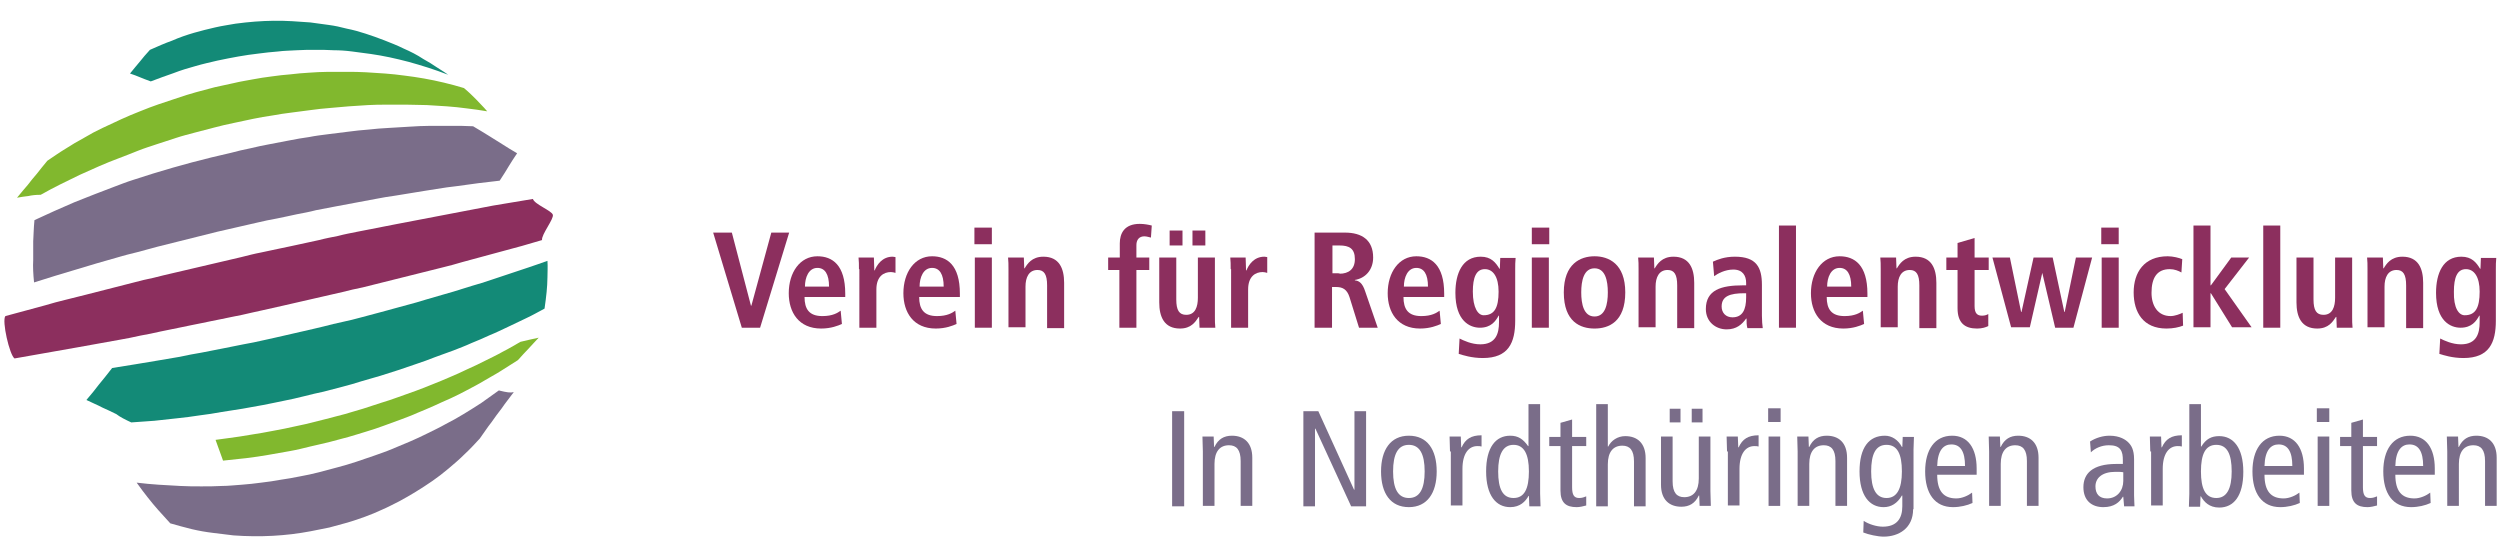 <?xml version="1.0" encoding="utf-8"?>
<!-- Generator: Adobe Illustrator 22.0.0, SVG Export Plug-In . SVG Version: 6.00 Build 0)  -->
<svg version="1.1" id="Ebene_1" xmlns="http://www.w3.org/2000/svg" xmlns:xlink="http://www.w3.org/1999/xlink" x="0px" y="0px"
	 viewBox="0 0 601.9 129.4" style="enable-background:new 0 0 601.9 129.4;" xml:space="preserve">
<style type="text/css">
	.st0{fill-rule:evenodd;clip-rule:evenodd;fill:#138A77;}
	.st1{fill-rule:evenodd;clip-rule:evenodd;fill:#81B82E;}
	.st2{fill-rule:evenodd;clip-rule:evenodd;fill:#7A6D89;}
	.st3{fill-rule:evenodd;clip-rule:evenodd;fill:#8C2F5E;}
	.st4{fill:#8C2F5E;}
	.st5{fill-rule:evenodd;clip-rule:evenodd;fill:#924D7A;}
	.st6{fill-rule:evenodd;clip-rule:evenodd;fill:#9C9E9F;}
	.st7{fill-rule:evenodd;clip-rule:evenodd;fill:none;}
	.st8{fill-rule:evenodd;clip-rule:evenodd;fill:#4DAB51;}
	.st9{fill-rule:evenodd;clip-rule:evenodd;fill:#4E1D4F;}
	.st10{fill-rule:evenodd;clip-rule:evenodd;fill:#FFED00;}
	.st11{fill:#4E1D4F;}
	.st12{fill-rule:evenodd;clip-rule:evenodd;fill:#6AB023;}
	.st13{fill-rule:evenodd;clip-rule:evenodd;fill:#004494;}
	.st14{fill:#004494;}
	.st15{fill-rule:evenodd;clip-rule:evenodd;fill:#3C173D;}
	.st16{fill-rule:evenodd;clip-rule:evenodd;fill:#2D4B47;}
	.st17{fill:#7A6D89;}
</style>
<g>
	<g>
		<path class="st0" d="M107.9,18c-1.6-0.6-3.2-1.2-4.8-1.7c-1.6-0.5-3.2-1-4.7-1.4c-1.6-0.4-3.1-0.8-4.6-1.1c-1.5-0.3-3-0.6-4.5-0.8
			c-1.5-0.2-3-0.4-4.5-0.6c-1.5-0.2-3-0.3-4.4-0.3C78.9,12,77.4,12,75.9,12c-1.5,0-3,0-4.5,0.1s-3,0.1-4.5,0.3
			c-1.5,0.1-3.1,0.3-4.7,0.5c-1.6,0.2-3.2,0.4-4.8,0.7c-1.6,0.3-3.3,0.6-5.1,1c-1.7,0.4-3.5,0.8-5.2,1.3c-1.8,0.5-3.5,1-5.3,1.7
			c-1.8,0.6-3.6,1.3-5.5,2c-1.1-0.4-1.9-0.7-2.6-1c-0.7-0.3-1.5-0.6-2.4-0.9c1-1.2,1.7-2.1,2.4-2.9c0.7-0.9,1.4-1.7,2.4-2.8
			c1.8-0.8,3.6-1.6,5.3-2.2C43.2,9,45,8.4,46.7,7.9c1.7-0.5,3.4-0.9,5.1-1.3c1.7-0.4,3.3-0.6,4.9-0.9c1.6-0.2,3.2-0.4,4.7-0.5
			c1.5-0.1,3.1-0.2,4.5-0.2c1.5,0,3,0,4.4,0.1c1.5,0.1,2.9,0.2,4.4,0.3c1.5,0.2,2.9,0.4,4.4,0.6c1.5,0.2,2.9,0.5,4.4,0.9
			c1.5,0.3,3,0.7,4.5,1.2c1.5,0.5,3,1,4.5,1.6c1.5,0.6,3.1,1.2,4.7,2c1.6,0.7,3.2,1.5,4.7,2.5c1.3,0.7,2.2,1.3,3.1,1.9
			S106.8,17.2,107.9,18z"/>
	</g>
	<g>
		<path class="st1" d="M9.8,46.9c1.6-0.9,3.1-1.7,4.7-2.5c1.6-0.8,3.1-1.5,4.7-2.3c1.6-0.7,3.1-1.4,4.7-2.1c1.6-0.7,3.1-1.3,4.7-1.9
			c1.6-0.6,3.1-1.2,4.6-1.8c1.5-0.6,3.1-1.1,4.6-1.6c1.5-0.5,3.1-1,4.6-1.5c1.5-0.5,3.1-0.9,4.6-1.3c1.5-0.4,3.1-0.8,4.6-1.2
			c1.6-0.4,3.1-0.8,4.7-1.1c1.6-0.3,3.1-0.7,4.7-1c1.5-0.3,3.1-0.6,4.6-0.8c1.5-0.3,3.1-0.5,4.6-0.7c1.5-0.2,3.1-0.4,4.6-0.6
			c1.5-0.2,3.1-0.4,4.6-0.5c1.5-0.1,3.1-0.3,4.6-0.4c1.5-0.1,3.1-0.2,4.6-0.3c1.5-0.1,3.1-0.1,4.7-0.1c1.6,0,3.1,0,4.7,0
			c1.6,0,3.2,0.1,4.8,0.1c1.6,0.1,3.2,0.2,4.8,0.3c1.6,0.1,3.2,0.3,4.8,0.5c1.6,0.2,3.2,0.4,4.9,0.7c-1-1.2-1.9-2-2.7-2.9
			c-0.8-0.8-1.7-1.7-2.9-2.7c-1.6-0.5-3.2-0.9-4.8-1.3c-1.6-0.4-3.2-0.7-4.8-1c-1.6-0.3-3.2-0.5-4.7-0.7c-1.6-0.2-3.1-0.4-4.7-0.5
			c-1.6-0.1-3.1-0.2-4.6-0.3c-1.5-0.1-3.1-0.1-4.6-0.1c-1.5,0-3,0-4.6,0c-1.5,0-3,0.1-4.5,0.2c-1.5,0.1-3,0.2-4.5,0.4
			c-1.5,0.1-3,0.3-4.5,0.5c-1.5,0.2-3,0.4-4.5,0.7s-3,0.5-4.6,0.9c-1.5,0.3-3.1,0.7-4.6,1c-1.5,0.4-3,0.8-4.5,1.2
			c-1.5,0.4-3,0.9-4.5,1.4c-1.5,0.5-3,1-4.5,1.5c-1.5,0.5-3,1.1-4.5,1.7c-1.5,0.6-3,1.2-4.5,1.9c-1.5,0.7-3,1.4-4.5,2.1
			c-1.5,0.7-3,1.5-4.5,2.4c-1.5,0.8-3,1.7-4.4,2.6c-1.5,0.9-2.9,1.9-4.4,2.9c-1,1.2-1.8,2.2-2.5,3.1c-0.8,0.9-1.5,1.8-2.2,2.7
			c-0.8,0.9-1.6,1.9-2.6,3.1c1-0.2,1.9-0.3,2.7-0.4C7.7,47,8.6,46.9,9.8,46.9z"/>
	</g>
	<g>
		<path class="st2" d="M8.2,68c1.7-0.5,3.4-1.1,5.1-1.6c1.7-0.5,3.4-1,5-1.5c1.7-0.5,3.3-1,5-1.5c1.6-0.5,3.3-0.9,4.9-1.4
			c1.6-0.5,3.3-0.9,4.9-1.3c1.6-0.4,3.2-0.9,4.8-1.3s3.2-0.8,4.8-1.2c1.6-0.4,3.2-0.8,4.8-1.2c1.6-0.4,3.2-0.8,4.8-1.2
			c1.6-0.4,3.2-0.7,4.8-1.1c1.6-0.4,3.2-0.7,4.8-1.1c1.6-0.4,3.2-0.7,4.8-1c1.6-0.3,3.2-0.7,4.7-1c1.6-0.3,3.2-0.6,4.7-1
			c1.6-0.3,3.2-0.6,4.7-0.9c1.6-0.3,3.2-0.6,4.8-0.9c1.6-0.3,3.2-0.6,4.8-0.9c1.6-0.3,3.2-0.6,4.8-0.8c1.6-0.3,3.3-0.5,4.9-0.8
			c1.6-0.3,3.3-0.5,5-0.8s3.3-0.5,5-0.7c1.7-0.2,3.4-0.5,5.1-0.7c1.7-0.2,3.4-0.4,5.1-0.6c1-1.5,1.6-2.5,2.2-3.5
			c0.6-1,1.2-1.9,2-3.1c-1.4-0.8-2.5-1.5-3.6-2.2c-1.1-0.7-2.1-1.3-3.2-2c-1.1-0.7-2.3-1.4-3.8-2.3c-1.7-0.1-3.5-0.1-5.2-0.1
			c-1.7,0-3.4,0-5.1,0c-1.7,0-3.4,0.1-5,0.2c-1.7,0.1-3.3,0.2-5,0.3s-3.3,0.2-4.9,0.4c-1.6,0.1-3.2,0.3-4.8,0.5
			c-1.6,0.2-3.2,0.4-4.8,0.6c-1.6,0.2-3.2,0.4-4.7,0.7c-1.6,0.2-3.1,0.5-4.7,0.8c-1.6,0.3-3.1,0.6-4.7,0.9c-1.6,0.3-3.1,0.6-4.7,1
			c-1.6,0.3-3.2,0.7-4.7,1.1c-1.6,0.4-3.1,0.7-4.7,1.1c-1.6,0.4-3.1,0.8-4.7,1.2c-1.6,0.4-3.1,0.9-4.7,1.3c-1.6,0.5-3.1,0.9-4.7,1.4
			c-1.6,0.5-3.1,1-4.7,1.5c-1.6,0.5-3.1,1.1-4.7,1.7s-3.2,1.2-4.7,1.8c-1.6,0.6-3.2,1.3-4.8,1.9c-1.6,0.7-3.2,1.4-4.8,2.1
			c-1.6,0.7-3.2,1.5-4.8,2.2c-0.2,2-0.2,3.6-0.3,5.1c0,1.5,0,3,0,4.5C7.9,64.3,8,66,8.2,68z"/>
	</g>
	<g>
		<path class="st0" d="M31.6,101.7c1.9-0.1,3.8-0.3,5.6-0.4c1.9-0.2,3.7-0.4,5.5-0.6s3.6-0.4,5.4-0.7c1.8-0.2,3.5-0.5,5.2-0.8
			c1.7-0.3,3.4-0.5,5.1-0.8c1.7-0.3,3.4-0.6,5-0.9c1.7-0.3,3.3-0.7,4.9-1c1.6-0.3,3.3-0.7,4.9-1.1c1.6-0.4,3.2-0.8,4.7-1.1
			c1.6-0.4,3.1-0.8,4.6-1.2c1.5-0.4,3-0.8,4.5-1.3c1.5-0.4,3-0.9,4.5-1.3c1.5-0.5,2.9-0.9,4.4-1.4c1.5-0.5,2.9-1,4.4-1.5
			c1.5-0.5,2.9-1,4.4-1.6c1.5-0.5,2.9-1.1,4.4-1.6c1.5-0.6,2.9-1.1,4.4-1.8c1.5-0.6,2.9-1.2,4.4-1.9c1.5-0.6,2.9-1.3,4.4-2
			c1.5-0.7,2.9-1.4,4.4-2.1c1.5-0.7,2.9-1.5,4.4-2.3c0.2-1.5,0.4-2.8,0.5-4c0.1-1.2,0.2-2.3,0.2-3.5c0-1.2,0.1-2.5,0-4
			c-1.5,0.5-3,1.1-4.6,1.6c-1.5,0.5-3,1-4.5,1.5c-1.5,0.5-3,1-4.5,1.5c-1.5,0.5-3,1-4.5,1.4c-1.5,0.5-3,0.9-4.5,1.4
			c-1.5,0.4-3,0.9-4.5,1.3c-1.5,0.4-3,0.9-4.4,1.3c-1.5,0.4-3,0.8-4.4,1.2c-1.5,0.4-3,0.8-4.4,1.2c-1.5,0.4-3,0.8-4.5,1.2
			c-1.5,0.4-3,0.8-4.5,1.1s-3,0.7-4.6,1.1c-1.5,0.4-3.1,0.7-4.7,1.1c-1.6,0.4-3.2,0.7-4.8,1.1c-1.6,0.4-3.2,0.7-4.9,1.1
			c-1.6,0.4-3.3,0.7-4.9,1c-1.7,0.3-3.3,0.7-5,1c-1.7,0.3-3.4,0.7-5.1,1c-1.7,0.3-3.5,0.6-5.2,1c-1.8,0.3-3.5,0.6-5.3,0.9
			c-1.8,0.3-3.6,0.6-5.4,0.9c-1.8,0.3-3.7,0.6-5.6,0.9c-1.3,1.7-2.3,2.9-3.2,4c-0.9,1.2-1.8,2.3-3,3.7c1.4,0.7,2.7,1.2,3.8,1.8
			c1.1,0.5,2.2,1,3.4,1.6C28.9,100.4,30.1,101,31.6,101.7z"/>
	</g>
	<g>
		<path class="st1" d="M125.3,82.3c-1.4,0.8-2.9,1.7-4.3,2.4c-1.4,0.8-2.9,1.5-4.3,2.2c-1.4,0.7-2.8,1.4-4.2,2
			c-1.4,0.7-2.8,1.3-4.2,1.9c-1.4,0.6-2.8,1.2-4.1,1.7c-1.4,0.6-2.8,1.1-4.1,1.6c-1.4,0.5-2.8,1-4.2,1.5c-1.4,0.5-2.8,1-4.2,1.4
			c-1.4,0.5-2.9,0.9-4.3,1.4c-1.5,0.4-2.9,0.9-4.4,1.3c-1.5,0.4-3,0.8-4.6,1.2c-1.6,0.4-3.2,0.8-4.8,1.2c-1.7,0.4-3.4,0.7-5.1,1.1
			c-1.7,0.3-3.5,0.7-5.3,1c-1.8,0.3-3.6,0.6-5.5,0.9c-1.9,0.3-3.8,0.5-5.8,0.8c0.4,1,0.6,1.8,0.9,2.5c0.3,0.7,0.5,1.5,0.9,2.5
			c1.9-0.2,3.8-0.4,5.6-0.6s3.6-0.5,5.4-0.8c1.7-0.3,3.5-0.6,5.1-0.9c1.7-0.3,3.3-0.7,4.9-1.1c1.6-0.4,3.2-0.7,4.7-1.1
			c1.5-0.4,3-0.8,4.5-1.2c1.5-0.4,2.9-0.9,4.3-1.3c1.4-0.4,2.8-0.9,4.2-1.4c1.4-0.5,2.7-1,4.1-1.5c1.3-0.5,2.7-1,4-1.6
			c1.3-0.5,2.6-1.1,4-1.7c1.3-0.6,2.6-1.2,4-1.8c1.3-0.6,2.7-1.3,4-2c1.3-0.7,2.7-1.4,4-2.2c1.3-0.8,2.7-1.5,4.1-2.4
			s2.7-1.7,4.1-2.6c1-1.1,1.7-1.9,2.5-2.7c0.7-0.8,1.5-1.6,2.5-2.7C127.8,81.7,127,81.9,125.3,82.3z"/>
	</g>
	<g>
		<path class="st2" d="M120.1,94c-1.4,1-2.8,2-4.2,3c-1.4,0.9-2.8,1.8-4.3,2.7s-2.9,1.7-4.3,2.4c-1.4,0.8-2.9,1.5-4.3,2.2
			c-1.4,0.7-2.9,1.4-4.3,2c-1.4,0.6-2.9,1.2-4.3,1.8c-1.4,0.6-2.9,1.1-4.3,1.6c-1.4,0.5-2.9,1-4.4,1.5c-1.5,0.5-2.9,0.9-4.4,1.3
			c-1.5,0.4-3,0.8-4.5,1.2c-1.5,0.4-3,0.7-4.6,1c-1.5,0.3-3.1,0.6-4.6,0.8c-1.5,0.3-3.1,0.5-4.7,0.7c-1.6,0.2-3.1,0.4-4.7,0.5
			c-1.6,0.1-3.2,0.3-4.8,0.3c-1.6,0.1-3.3,0.1-4.9,0.1c-1.7,0-3.4,0-5.1-0.1c-1.7-0.1-3.4-0.2-5.2-0.3c-1.8-0.1-3.5-0.3-5.3-0.5
			c1,1.4,1.9,2.6,2.7,3.6c0.8,1,1.6,2,2.5,3c0.9,1,1.8,2,2.9,3.2c1.8,0.5,3.5,1,5.2,1.4c1.7,0.4,3.4,0.7,5.1,0.9
			c1.7,0.2,3.3,0.4,4.9,0.6c1.6,0.1,3.2,0.2,4.8,0.2c1.6,0,3.1,0,4.7-0.1c1.5-0.1,3.1-0.2,4.6-0.4c1.5-0.2,3-0.4,4.5-0.7
			s3-0.6,4.5-0.9c1.5-0.4,2.9-0.8,4.4-1.2c1.4-0.4,2.8-0.9,4.2-1.4c1.4-0.5,2.8-1.1,4.1-1.7c1.4-0.6,2.7-1.3,4.1-2
			c1.3-0.7,2.7-1.5,4-2.3c1.3-0.8,2.7-1.7,4-2.6c1.3-0.9,2.6-1.9,3.9-3c1.3-1.1,2.6-2.2,3.8-3.4c1.3-1.2,2.5-2.5,3.7-3.8
			c1.1-1.5,1.9-2.8,2.8-3.9c0.8-1.2,1.6-2.2,2.5-3.4c0.8-1.2,1.8-2.4,2.9-3.9C122.9,94.6,122.1,94.5,120.1,94z"/>
	</g>
	<g>
		<path class="st3" d="M3.5,86.3c1.7-0.3,3.4-0.6,5.1-0.9c1.7-0.3,3.4-0.6,5.1-0.9c1.7-0.3,3.4-0.6,5.1-0.9c1.7-0.3,3.4-0.6,5-0.9
			c1.7-0.3,3.3-0.6,5-0.9c1.7-0.3,3.3-0.6,5-1c1.6-0.3,3.3-0.6,4.9-1c1.6-0.3,3.3-0.7,4.9-1c1.6-0.3,3.2-0.7,4.9-1
			c1.6-0.3,3.2-0.7,4.9-1c1.6-0.3,3.2-0.7,4.9-1c1.6-0.4,3.2-0.7,4.9-1.1c1.6-0.4,3.3-0.7,4.9-1.1c1.6-0.4,3.2-0.7,4.8-1.1
			c1.6-0.4,3.2-0.7,4.8-1.1c1.6-0.4,3.2-0.7,4.8-1.1c1.6-0.4,3.2-0.8,4.8-1.1c1.6-0.4,3.2-0.8,4.8-1.2c1.6-0.4,3.2-0.8,4.8-1.2
			c1.6-0.4,3.2-0.8,4.8-1.2c1.6-0.4,3.2-0.8,4.8-1.2c1.6-0.4,3.2-0.8,4.8-1.3c1.6-0.4,3.2-0.9,4.8-1.3c1.6-0.4,3.2-0.9,4.8-1.3
			c1.6-0.4,3.2-0.9,4.8-1.3c1.6-0.5,3.2-0.9,4.8-1.4c-0.2-1.3,2.9-5.1,2.6-6.1c-0.3-1-4.4-2.5-4.8-3.8c-1.6,0.3-3.2,0.5-4.8,0.8
			c-1.6,0.3-3.2,0.5-4.8,0.8c-1.6,0.3-3.2,0.6-4.7,0.9c-1.6,0.3-3.2,0.6-4.7,0.9c-1.6,0.3-3.1,0.6-4.7,0.9c-1.6,0.3-3.1,0.6-4.7,0.9
			c-1.6,0.3-3.1,0.6-4.7,0.9c-1.5,0.3-3.1,0.6-4.6,0.9c-1.5,0.3-3.1,0.6-4.6,0.9c-1.5,0.3-3.1,0.6-4.6,1c-1.5,0.3-3.1,0.6-4.6,1
			c-1.5,0.3-3.1,0.7-4.6,1c-1.5,0.3-3.1,0.7-4.7,1c-1.6,0.3-3.1,0.7-4.7,1c-1.6,0.3-3.1,0.7-4.7,1.1c-1.6,0.4-3.1,0.7-4.7,1.1
			c-1.6,0.4-3.1,0.7-4.7,1.1c-1.6,0.4-3.1,0.7-4.7,1.1c-1.6,0.4-3.1,0.7-4.7,1.1s-3.1,0.8-4.7,1.1c-1.6,0.4-3.1,0.8-4.7,1.2
			c-1.6,0.4-3.1,0.8-4.7,1.2c-1.6,0.4-3.2,0.8-4.7,1.2c-1.6,0.4-3.2,0.8-4.8,1.2c-1.6,0.4-3.2,0.8-4.8,1.3c-1.6,0.4-3.2,0.9-4.8,1.3
			c-1.6,0.4-3.2,0.9-4.8,1.3C0.4,77.2,2.3,85.5,3.5,86.3z"/>
	</g>
</g>
<g>
	<path class="st4" d="M171.7,56h4.5l4.6,17.6h0.1l4.8-17.6h4.3l-7,22.9h-4.4L171.7,56z"/>
	<path class="st4" d="M202.7,78c-0.9,0.4-2.6,1.1-5,1.1c-5.4,0-7.8-3.9-7.8-8.5c0-5,2.7-8.9,6.9-8.9c3.6,0,6.7,2.1,6.7,9v0.8h-9.8
		c0,2.9,1.1,4.6,4.3,4.6c2.5,0,3.7-0.8,4.4-1.3L202.7,78z M199.6,69c0-3-1-4.5-2.8-4.5c-2.1,0-3,2.3-3,4.5H199.6z"/>
	<path class="st4" d="M206.8,64.8c0-1,0-2-0.1-2.8h3.7c0,1,0.1,2.1,0.1,3.1h0.1c0.5-1.3,1.8-3.3,4.3-3.3c0.3,0,0.5,0.1,0.7,0.1v3.8
		c-0.4-0.1-0.7-0.2-1.1-0.2c-1.7,0-3.5,1-3.5,4.2v9.2h-4.1V64.8z"/>
	<path class="st4" d="M230.3,78c-0.9,0.4-2.6,1.1-5,1.1c-5.4,0-7.8-3.9-7.8-8.5c0-5,2.7-8.9,6.9-8.9c3.6,0,6.7,2.1,6.7,9v0.8h-9.8
		c0,2.9,1.1,4.6,4.3,4.6c2.5,0,3.7-0.8,4.4-1.3L230.3,78z M227.2,69c0-3-1-4.5-2.8-4.5c-2.1,0-3,2.3-3,4.5H227.2z"/>
	<path class="st4" d="M234.6,54.8h4.2v4h-4.2V54.8z M234.7,62h4.1v16.9h-4.1V62z"/>
	<path class="st4" d="M242.8,64.8c0-1,0-2-0.1-2.8h3.8c0,0.9,0.1,1.7,0.1,2.6h0.1h0c0.6-1,1.7-2.8,4.5-2.8c3.8,0,5,2.8,5,6.3v10.9
		h-4.1V68.7c0-2.6-0.7-3.7-2.3-3.7c-2.1,0-2.9,1.8-2.9,4v9.8h-4.1V64.8z"/>
	<path class="st4" d="M269.6,65h-2.8v-3h2.8v-3.4c0-2.4,1.1-4.7,4.8-4.7c1.1,0,2.1,0.2,2.9,0.4l-0.2,2.9c-0.5-0.1-1-0.3-1.6-0.3
		c-1.2,0-1.9,0.8-1.9,2.1V62h3.1v3h-3.1v13.9h-4.1V65z"/>
	<path class="st4" d="M292.5,76.1c0,1,0,2,0.1,2.8h-3.8c0-0.9-0.1-1.7-0.1-2.6l-0.1,0l0,0c-0.8,1.2-1.8,2.8-4.5,2.8
		c-3.8,0-5-2.8-5-6.3V62h4.1v10.1c0,2.6,0.7,3.7,2.4,3.7c2.2,0,2.8-2,2.8-4.1V62h4.1V76.1z M281.6,55.5h3.1v3.6h-3.1V55.5z
		 M287.1,55.5h3.1v3.6h-3.1V55.5z"/>
	<path class="st4" d="M296.3,64.8c0-1,0-2-0.1-2.8h3.7c0,1,0.1,2.1,0.1,3.1h0.1c0.5-1.3,1.8-3.3,4.3-3.3c0.3,0,0.5,0.1,0.7,0.1v3.8
		c-0.4-0.1-0.7-0.2-1.1-0.2c-1.7,0-3.5,1-3.5,4.2v9.2h-4.1V64.8z"/>
	<path class="st4" d="M316.7,56h7.1c4.1,0,6.8,1.8,6.8,6c0,3-1.9,5-4.4,5.4v0.1c0.9,0.1,1.8,0.5,2.5,2.7l3,8.7h-4.5l-2.3-7.4
		c-0.6-1.8-1.6-2.4-3.2-2.4h-1v9.8h-4.2V56z M322.5,65.9c2.2,0,3.7-1.1,3.7-3.5c0-2.6-1.4-3.3-3.7-3.3h-1.7v6.7H322.5z"/>
	<path class="st4" d="M346.9,78c-0.9,0.4-2.6,1.1-5,1.1c-5.4,0-7.8-3.9-7.8-8.5c0-5,2.7-8.9,6.9-8.9c3.6,0,6.7,2.1,6.7,9v0.8h-9.8
		c0,2.9,1.1,4.6,4.3,4.6c2.5,0,3.7-0.8,4.4-1.3L346.9,78z M343.8,69c0-3-1-4.5-2.8-4.5c-2.1,0-3,2.3-3,4.5H343.8z"/>
	<path class="st4" d="M351.4,81.5c1,0.5,2.9,1.4,5,1.4c3.8,0,4.5-2.7,4.5-5.3V76h-0.1c-0.7,1.3-1.8,2.9-4.5,2.9
		c-2.4,0-5.9-1.6-5.9-8.4c0-4.7,1.7-8.7,6.1-8.7c2.5,0,3.6,1.4,4.5,2.9h0.1c0-0.9,0.1-1.7,0.1-2.6h3.7c-0.1,0.9-0.1,1.8-0.1,2.7
		v12.4c0,5.3-1.6,9-7.8,9c-2.7,0-4.8-0.7-5.8-1L351.4,81.5z M357.2,75.9c2.6,0,3.6-1.8,3.6-5.7c0-3.5-1.3-5.4-3.3-5.4
		c-2.1,0-2.9,2-2.9,5.4C354.6,74.2,355.9,75.9,357.2,75.9z"/>
	<path class="st4" d="M368.8,54.8h4.2v4h-4.2V54.8z M368.8,62h4.1v16.9h-4.1V62z"/>
	<path class="st4" d="M383.9,61.7c3.4,0,7.4,1.8,7.4,8.7c0,7.1-4,8.7-7.4,8.7c-3.4,0-7.4-1.6-7.4-8.7
		C376.5,63.5,380.5,61.7,383.9,61.7z M383.9,76.2c2.6,0,3.2-3,3.2-5.8s-0.6-5.8-3.2-5.8s-3.2,3-3.2,5.8S381.3,76.2,383.9,76.2z"/>
	<path class="st4" d="M394.5,64.8c0-1,0-2-0.1-2.8h3.8c0,0.9,0.1,1.7,0.1,2.6h0.1h0c0.6-1,1.7-2.8,4.5-2.8c3.8,0,5,2.8,5,6.3v10.9
		h-4.1V68.7c0-2.6-0.7-3.7-2.3-3.7c-2.1,0-2.9,1.8-2.9,4v9.8h-4.1V64.8z"/>
	<path class="st4" d="M412.4,63c1.1-0.5,2.8-1.2,5.3-1.2c5.2,0,6.5,2.6,6.5,6.8v7.4c0,1.2,0.1,2.3,0.2,3h-3.7
		c-0.2-0.7-0.2-1.5-0.2-2.3h-0.1c-1,1.4-2.3,2.6-4.7,2.6c-2.6,0-5-1.8-5-4.9c0-4.6,3.7-5.7,8.9-5.7h0.8v-0.6c0-1.7-0.8-3.2-3.1-3.2
		c-2,0-3.8,1-4.6,1.6L412.4,63z M420.4,70.6H420c-3.5,0-5.5,0.7-5.5,3.2c0,1.5,1,2.6,2.6,2.6c2.4,0,3.3-1.8,3.3-4.8V70.6z"/>
	<path class="st4" d="M428.3,54.3h4.1v24.6h-4.1V54.3z"/>
	<path class="st4" d="M448.8,78c-0.9,0.4-2.6,1.1-5,1.1c-5.4,0-7.8-3.9-7.8-8.5c0-5,2.7-8.9,6.9-8.9c3.6,0,6.7,2.1,6.7,9v0.8h-9.8
		c0,2.9,1.1,4.6,4.3,4.6c2.5,0,3.7-0.8,4.4-1.3L448.8,78z M445.7,69c0-3-1-4.5-2.8-4.5c-2.1,0-3,2.3-3,4.5H445.7z"/>
	<path class="st4" d="M452.8,64.8c0-1,0-2-0.1-2.8h3.8c0,0.9,0.1,1.7,0.1,2.6h0.1h0c0.6-1,1.7-2.8,4.5-2.8c3.8,0,5,2.8,5,6.3v10.9
		h-4.1V68.7c0-2.6-0.7-3.7-2.3-3.7c-2.1,0-2.9,1.8-2.9,4v9.8h-4.1V64.8z"/>
	<path class="st4" d="M471.3,58.5l4.1-1.2V62h3.4v3h-3.4v8.7c0,1.8,0.7,2.3,1.8,2.3c0.7,0,1.2-0.2,1.5-0.4v2.9
		c-0.6,0.3-1.5,0.6-2.7,0.6c-3,0-4.7-1.4-4.7-4.9V65h-2.7v-3h2.7V58.5z"/>
	<path class="st4" d="M491.7,65.7L491.7,65.7l-3,13.1h-4.5L479.7,62h4.2l2.7,13.1h0.1l2.9-13.1h4.6l2.8,13.1h0.1l2.7-13.1h3.9
		l-4.5,16.9h-4.4L491.7,65.7z"/>
	<path class="st4" d="M505.9,54.8h4.2v4h-4.2V54.8z M506,62h4.1v16.9H506V62z"/>
	<path class="st4" d="M525.6,78.4c-1,0.4-2.4,0.7-4,0.7c-5.6,0-7.9-3.9-7.9-8.7c0-4.8,2.5-8.7,8.2-8.7c1.3,0,2.8,0.4,3.5,0.7
		l-0.2,3.2c-0.7-0.4-1.7-0.8-2.8-0.8c-3.1,0-4.4,2.1-4.4,5.7c0,3.1,1.5,5.6,4.6,5.6c1,0,2.3-0.5,2.9-0.8L525.6,78.4z"/>
	<path class="st4" d="M528.1,54.3h4.1v14.4h0.1l4.9-6.7h4.3l-5.9,7.6l6.5,9.2h-4.7l-5.1-8.2h-0.1v8.2h-4.1V54.3z"/>
	<path class="st4" d="M544.9,54.3h4.1v24.6h-4.1V54.3z"/>
	<path class="st4" d="M566.3,76.1c0,1,0,2,0.1,2.8h-3.8c0-0.9-0.1-1.7-0.1-2.6l-0.1,0l0,0c-0.8,1.2-1.8,2.8-4.5,2.8
		c-3.8,0-5-2.8-5-6.3V62h4.1v10.1c0,2.6,0.7,3.7,2.4,3.7c2.2,0,2.8-2,2.8-4.1V62h4.1V76.1z"/>
	<path class="st4" d="M570,64.8c0-1,0-2-0.1-2.8h3.8c0,0.9,0.1,1.7,0.1,2.6h0.1h0c0.6-1,1.7-2.8,4.5-2.8c3.8,0,5,2.8,5,6.3v10.9
		h-4.1V68.7c0-2.6-0.7-3.7-2.3-3.7c-2.1,0-2.9,1.8-2.9,4v9.8H570V64.8z"/>
	<path class="st4" d="M587.5,81.5c1,0.5,2.9,1.4,5,1.4c3.8,0,4.5-2.7,4.5-5.3V76h-0.1c-0.7,1.3-1.8,2.9-4.5,2.9
		c-2.4,0-5.9-1.6-5.9-8.4c0-4.7,1.7-8.7,6.1-8.7c2.5,0,3.6,1.4,4.5,2.9h0.1c0-0.9,0.1-1.7,0.1-2.6h3.7c-0.1,0.9-0.1,1.8-0.1,2.7
		v12.4c0,5.3-1.6,9-7.8,9c-2.7,0-4.8-0.7-5.8-1L587.5,81.5z M593.4,75.9c2.6,0,3.6-1.8,3.6-5.7c0-3.5-1.3-5.4-3.3-5.4
		c-2.1,0-2.9,2-2.9,5.4C590.7,74.2,592,75.9,593.4,75.9z"/>
</g>
<g>
	<path class="st17" d="M282.2,99h2.9v22.9h-2.9V99z"/>
	<path class="st17" d="M289.6,108.7c0-1.2-0.1-2.4-0.1-3.6h2.7l0.1,2.5h0.1c0.9-1.9,2.3-2.7,4.2-2.7c2.9,0,4.9,1.7,4.9,5.3v11.6
		h-2.8v-10.8c0-2.7-1-3.8-2.8-3.8c-2.2,0-3.5,1.5-3.5,4.5v10.1h-2.8V108.7z"/>
	<path class="st17" d="M313.8,99h3.6l8.6,18.9h0.1V99h2.8v22.9h-3.6l-8.6-18.7h-0.1v18.7h-2.8V99z"/>
	<path class="st17" d="M339.2,104.9c4.4,0,6.7,3.3,6.7,8.6c0,5.2-2.3,8.6-6.7,8.6c-4.4,0-6.7-3.3-6.7-8.6
		C332.5,108.3,334.8,104.9,339.2,104.9z M339.2,119.9c2.6,0,3.8-2.2,3.8-6.4s-1.2-6.4-3.8-6.4c-2.6,0-3.8,2.2-3.8,6.4
		S336.6,119.9,339.2,119.9z"/>
	<path class="st17" d="M349.1,108.7c0-1.2-0.1-2.4-0.1-3.6h2.7l0.1,2.6h0.1c0.9-2,2.3-2.9,4.8-2.9v2.7c-0.3-0.1-0.7-0.1-1-0.1
		c-2.1,0-3.6,1.8-3.6,5.5v8.8h-2.8V108.7z"/>
	<path class="st17" d="M370.8,118.8c0,1,0.1,2.1,0.1,3.1h-2.7l-0.1-2.5h-0.1c-0.7,1.3-2,2.7-4.4,2.7c-3.4,0-5.8-2.8-5.8-8.6
		c0-5.8,2.3-8.6,5.8-8.6c1.9,0,3.1,0.8,4.3,2.5h0.1V97.3h2.8V118.8z M364.4,107.1c-2.5,0-3.7,2.2-3.7,6.4s1.1,6.4,3.7,6.4
		s3.7-2.2,3.7-6.4S366.9,107.1,364.4,107.1z"/>
	<path class="st17" d="M381.9,121.7c-0.7,0.2-1.6,0.4-2.3,0.4c-2.5,0-3.9-1-3.9-4v-10.7h-2.7v-2.2h2.7v-3.4l2.8-0.8v4.2h3.4v2.2
		h-3.4v9.9c0,1.9,0.5,2.6,1.7,2.6c0.7,0,1.2-0.2,1.7-0.4V121.7z"/>
	<path class="st17" d="M384.3,97.3h2.8v10.2h0.1c0.7-1.4,2.2-2.5,4.1-2.5c2.9,0,4.9,1.7,4.9,5.3v11.6h-2.8v-10.8
		c0-2.7-1-3.8-2.8-3.8c-2.2,0-3.5,1.5-3.5,4.5v10.1h-2.8V97.3z"/>
	<path class="st17" d="M411.8,118.2c0,1.2,0.1,2.4,0.1,3.6h-2.7l-0.1-2.5h-0.1c-0.9,1.9-2.3,2.7-4.2,2.7c-2.9,0-4.9-1.7-4.9-5.3
		v-11.6h2.8v10.8c0,2.7,1,3.8,2.8,3.8c2.2,0,3.5-1.5,3.5-4.5v-10.1h2.8V118.2z M402,98.4h2.6v3.3H402V98.4z M407.3,98.4h2.6v3.3
		h-2.6V98.4z"/>
	<path class="st17" d="M415.8,108.7c0-1.2-0.1-2.4-0.1-3.6h2.7l0.1,2.6h0.1c0.9-2,2.3-2.9,4.8-2.9v2.7c-0.3-0.1-0.7-0.1-1-0.1
		c-2.1,0-3.6,1.8-3.6,5.5v8.8h-2.8V108.7z"/>
	<path class="st17" d="M428.7,98.3v3.3h-3v-3.3H428.7z M425.8,105.1h2.8v16.7h-2.8V105.1z"/>
	<path class="st17" d="M432.8,108.7c0-1.2-0.1-2.4-0.1-3.6h2.7l0.1,2.5h0.1c0.9-1.9,2.3-2.7,4.2-2.7c2.9,0,4.9,1.7,4.9,5.3v11.6
		h-2.8v-10.8c0-2.7-1-3.8-2.8-3.8c-2.2,0-3.5,1.5-3.5,4.5v10.1h-2.8V108.7z"/>
	<path class="st17" d="M460.6,122.6c0,4.6-3.5,6.6-7.1,6.6c-1.4,0-3.7-0.5-4.9-1l0.1-2.8c1.2,0.8,3.1,1.4,4.6,1.4
		c3.4,0,4.7-2,4.7-4.9v-2.6h-0.1c-1.1,1.9-2.6,2.8-4.4,2.8c-3.4,0-5.8-2.8-5.8-8.6c0-5.8,2.3-8.6,6.1-8.6c1.7,0,3.2,1,4.1,2.7h0.1
		l0.1-2.4h2.7c0,1-0.1,2-0.1,3V122.6z M454.2,119.9c2.5,0,3.7-2.2,3.7-6.4s-1.1-6.4-3.7-6.4s-3.7,2.2-3.7,6.4
		S451.7,119.9,454.2,119.9z"/>
	<path class="st17" d="M466.4,114.3c0,3.9,1.5,5.7,4.6,5.7c1.4,0,2.9-0.7,3.8-1.4l0.1,2.5c-1.3,0.6-3,1-4.7,1
		c-4.4,0-6.7-3.3-6.7-8.6c0-5.2,2.3-8.6,6.5-8.6c3.8,0,5.9,3,5.9,7.9v1.5H466.4z M473.1,112.2c0-3.5-1.1-5.2-3.3-5.2
		c-1.8,0-3.3,1.3-3.4,5.2H473.1z"/>
	<path class="st17" d="M478.9,108.7c0-1.2-0.1-2.4-0.1-3.6h2.7l0.1,2.5h0.1c0.9-1.9,2.3-2.7,4.2-2.7c2.9,0,4.9,1.7,4.9,5.3v11.6
		h-2.8v-10.8c0-2.7-1-3.8-2.8-3.8c-2.2,0-3.5,1.5-3.5,4.5v10.1h-2.8V108.7z"/>
	<path class="st17" d="M503.2,106.3c1.4-0.9,3.1-1.4,4.7-1.4c2.5,0,3.9,1,4.5,1.6c0.7,0.7,1.4,1.7,1.4,4.1v8.7c0,1,0.1,2,0.1,2.6
		h-2.5l-0.2-2.3h-0.1c-0.8,1.3-2.1,2.5-4.7,2.5c-2.8,0-4.8-1.6-4.8-4.8c0-3.2,2.1-5.6,7.9-5.6h1.6v-0.8c0-1.2-0.1-2-0.6-2.7
		c-0.6-0.8-1.6-1-2.8-1c-1.7,0-3.3,0.7-4.3,1.7L503.2,106.3z M511.2,113.7c-0.5-0.1-1.2-0.1-1.9-0.1c-3.2,0-4.8,1.5-4.8,3.5
		c0,1.8,0.9,2.9,2.8,2.9c2.4,0,3.9-1.9,3.9-4.2V113.7z"/>
	<path class="st17" d="M517.7,108.7c0-1.2-0.1-2.4-0.1-3.6h2.7l0.1,2.6h0.1c0.9-2,2.3-2.9,4.8-2.9v2.7c-0.3-0.1-0.7-0.1-1-0.1
		c-2.1,0-3.6,1.8-3.6,5.5v8.8h-2.8V108.7z"/>
	<path class="st17" d="M527.1,97.3h2.8v10.2h0.1c1.1-1.8,2.4-2.5,4.3-2.5c3.4,0,5.8,2.8,5.8,8.6c0,5.8-2.3,8.6-5.8,8.6
		c-2.4,0-3.7-1.4-4.4-2.7h-0.1l-0.1,2.5H527c0-1,0.1-2.1,0.1-3.1V97.3z M533.6,119.9c2.5,0,3.7-2.2,3.7-6.4s-1.1-6.4-3.7-6.4
		s-3.7,2.2-3.7,6.4S531,119.9,533.6,119.9z"/>
	<path class="st17" d="M545.2,114.3c0,3.9,1.5,5.7,4.6,5.7c1.4,0,2.9-0.7,3.8-1.4l0.1,2.5c-1.3,0.6-3,1-4.7,1
		c-4.4,0-6.7-3.3-6.7-8.6c0-5.2,2.3-8.6,6.5-8.6c3.8,0,5.9,3,5.9,7.9v1.5H545.2z M551.9,112.2c0-3.5-1.1-5.2-3.3-5.2
		c-1.8,0-3.3,1.3-3.4,5.2H551.9z"/>
	<path class="st17" d="M560.8,98.3v3.3h-3v-3.3H560.8z M558,105.1h2.8v16.7H558V105.1z"/>
	<path class="st17" d="M572.3,121.7c-0.7,0.2-1.6,0.4-2.3,0.4c-2.5,0-3.9-1-3.9-4v-10.7h-2.7v-2.2h2.7v-3.4l2.8-0.8v4.2h3.4v2.2
		h-3.4v9.9c0,1.9,0.5,2.6,1.7,2.6c0.7,0,1.2-0.2,1.7-0.4V121.7z"/>
	<path class="st17" d="M576.7,114.3c0,3.9,1.5,5.7,4.6,5.7c1.4,0,2.9-0.7,3.8-1.4l0.1,2.5c-1.3,0.6-3,1-4.7,1
		c-4.4,0-6.7-3.3-6.7-8.6c0-5.2,2.3-8.6,6.5-8.6c3.8,0,5.9,3,5.9,7.9v1.5H576.7z M583.4,112.2c0-3.5-1.1-5.2-3.3-5.2
		c-1.8,0-3.3,1.3-3.4,5.2H583.4z"/>
	<path class="st17" d="M589.2,108.7c0-1.2-0.1-2.4-0.1-3.6h2.7l0.1,2.5h0.1c0.9-1.9,2.3-2.7,4.2-2.7c2.9,0,4.9,1.7,4.9,5.3v11.6
		h-2.8v-10.8c0-2.7-1-3.8-2.8-3.8c-2.2,0-3.5,1.5-3.5,4.5v10.1h-2.8V108.7z"/>
</g>
</svg>
